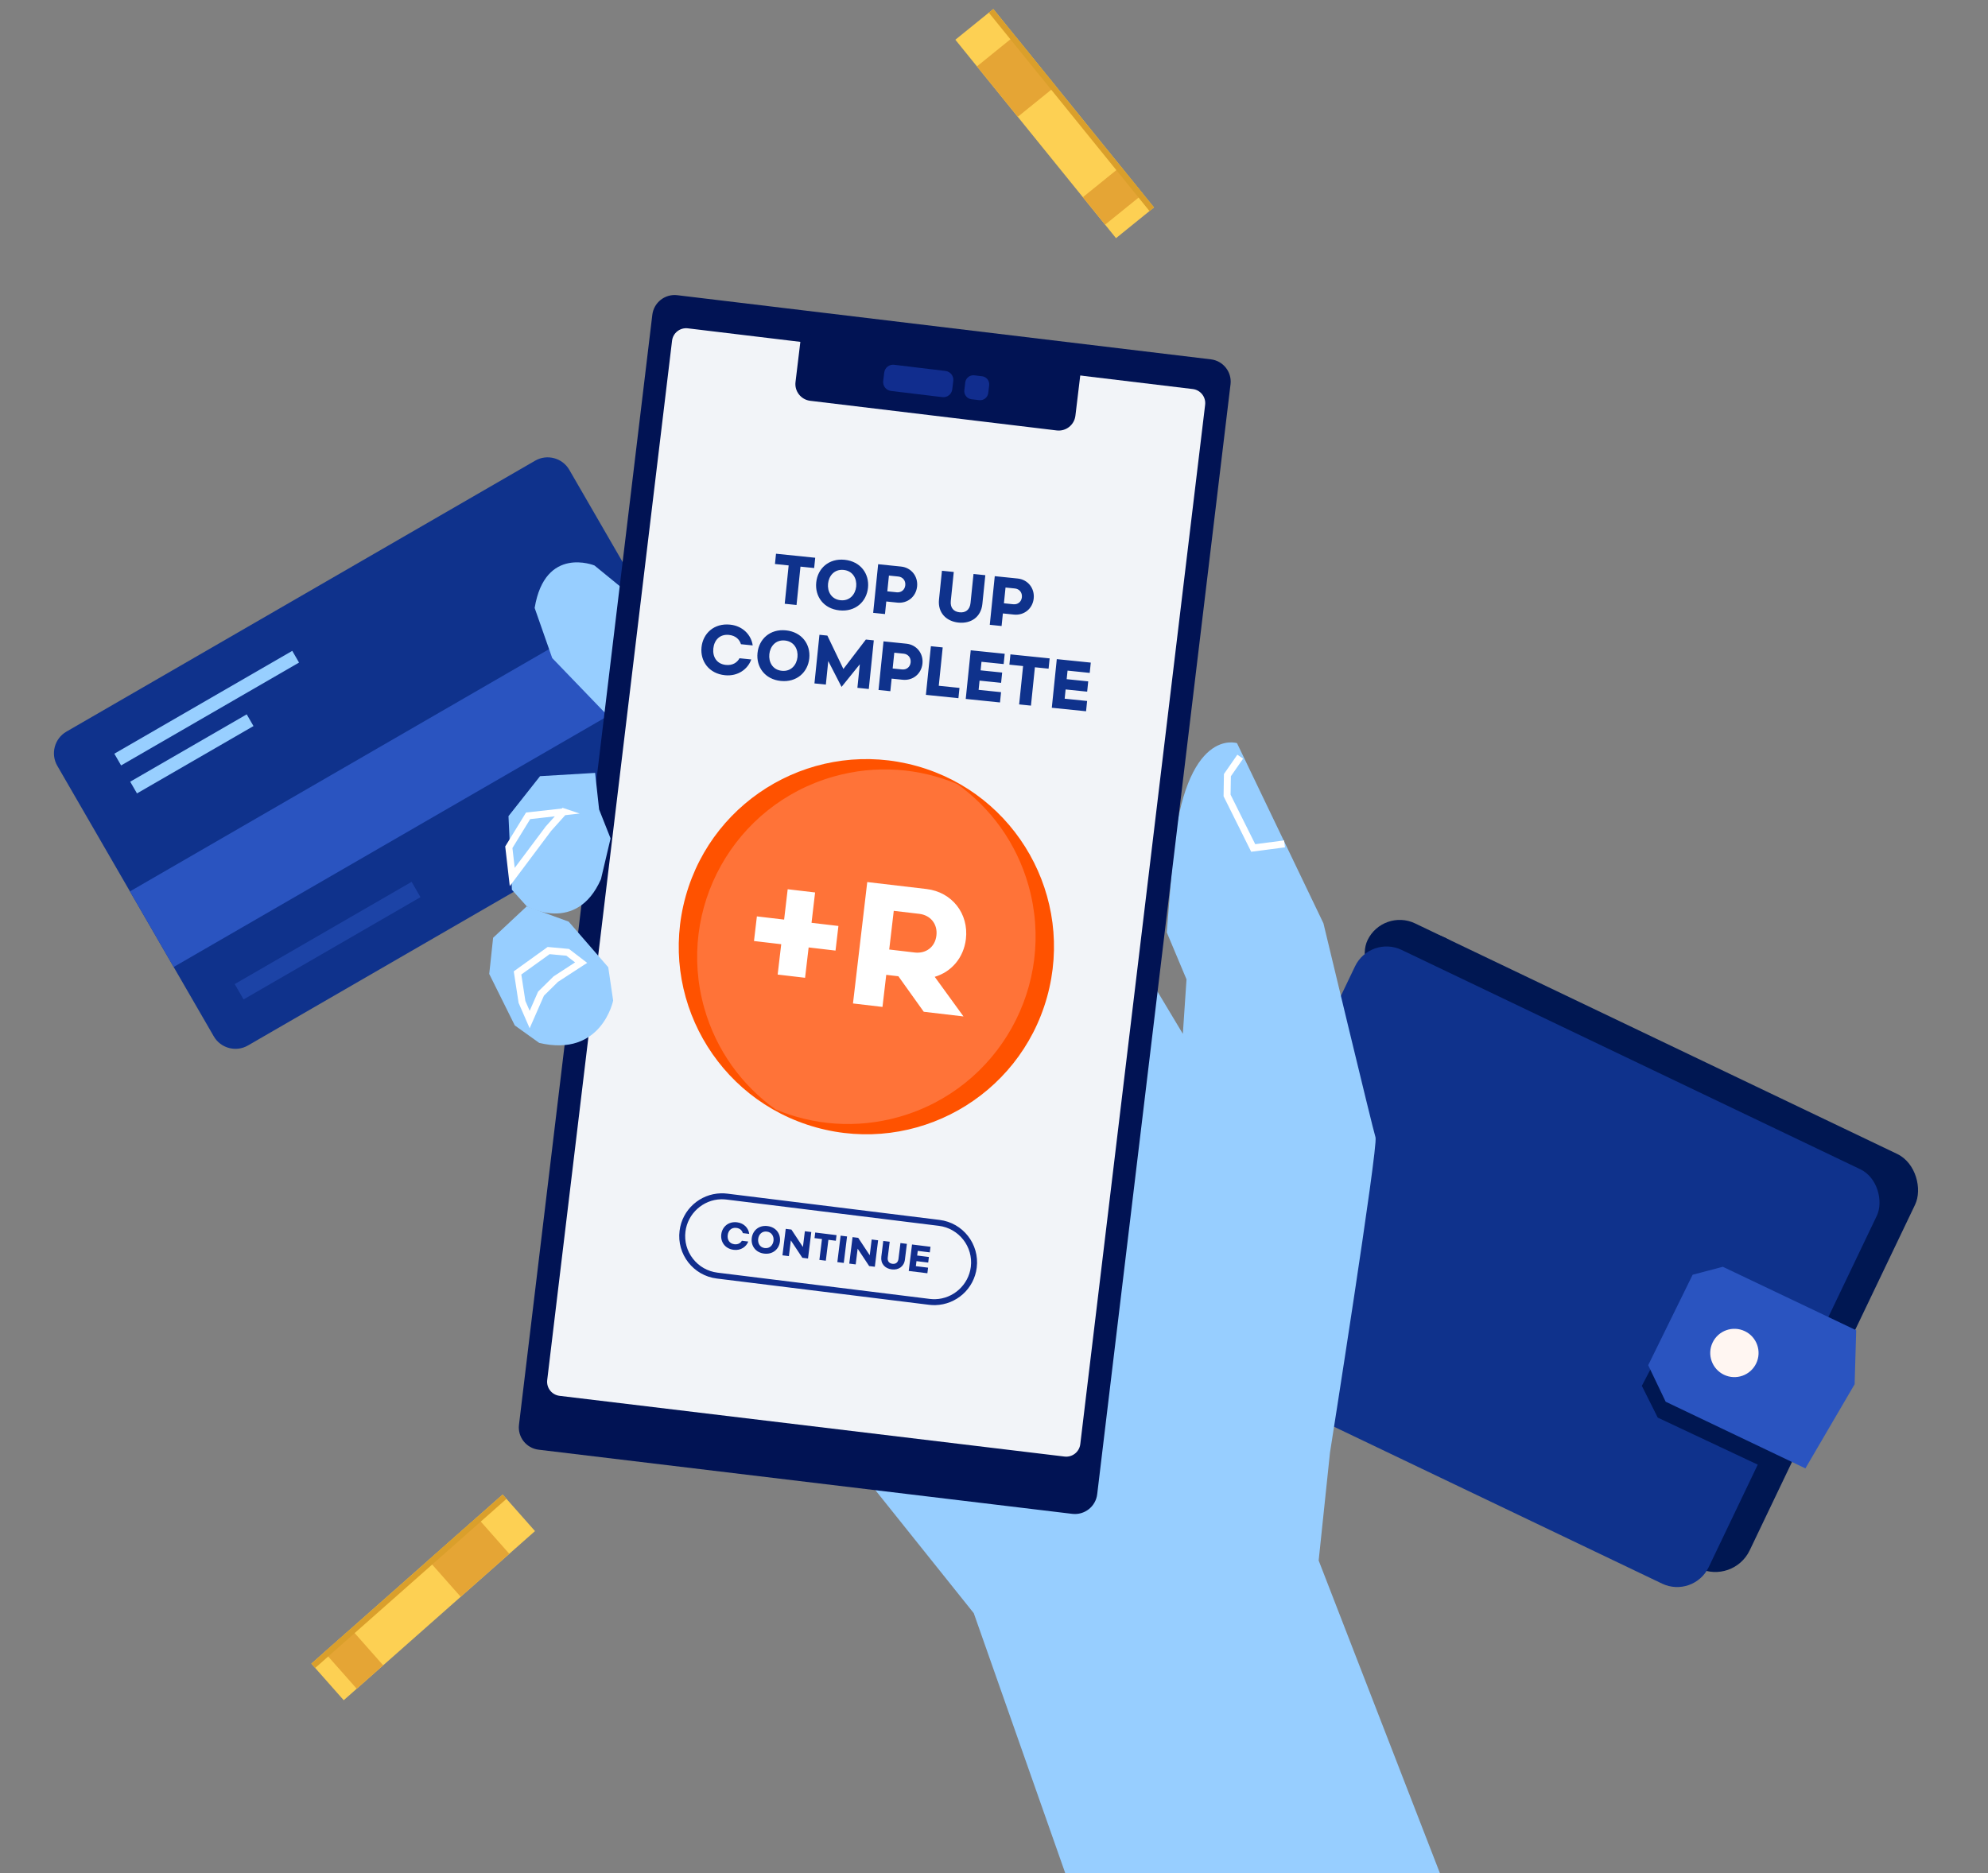 <svg width="626" height="590" viewBox="0 0 626 590" fill="none" xmlns="http://www.w3.org/2000/svg">
<rect x="0" y="0" width="626" height="590" fill="#808080" stroke="none"/>
<rect x="443.913" y="290.041" width="182.126" height="144.67" rx="12" transform="rotate(25.563 443.913 290.041)" fill="#001752"/>
<rect x="435.466" y="286" width="33.241" height="22.473" rx="11.236" transform="rotate(25.563 435.466 286)" fill="#001752"/>
<rect x="431.426" y="294.447" width="182.126" height="144.67" rx="11" transform="rotate(25.563 431.426 294.447)" fill="#0F328C"/>
<path d="M517 436.5L523 425L524 426.5L541.5 434.5L561.5 446L556 462.5L522 446.5L517 436.5Z" fill="#001752"/>
<path d="M542.5 399L584.5 419L584 436L568.5 462.5L524.5 441.5L519 430L533 401.5L542.5 399Z" fill="#2A54C0"/>
<circle cx="546.146" cy="426.146" r="7.608" transform="rotate(25.563 546.146 426.146)" fill="#FFF6F2"/>
<path d="M351.423 75.012L300.83 12.515L312.782 2.84L363.375 65.336L351.423 75.012Z" fill="#FDD053"/>
<path d="M320.487 36.791L307.629 20.909L319.581 11.233L332.439 27.116L320.487 36.791Z" fill="#E5A535"/>
<path d="M347.989 70.762L340.986 62.111L352.938 52.435L359.942 61.086L347.989 70.762Z" fill="#E5A535"/>
<path d="M361.962 66.48L311.369 3.984L312.785 2.837L363.378 65.334L361.962 66.48Z" fill="#DA9F2B"/>
<g clip-path="url(#clip0_2007_936)">
<path d="M228.547 233.211C230.711 236.955 229.419 241.788 225.677 243.952L78.063 329.303C74.32 331.467 69.486 330.175 67.322 326.433L18.034 241.19C15.87 237.447 17.162 232.614 20.904 230.449L168.516 145.098C172.26 142.933 177.092 144.226 179.257 147.968L228.545 233.211L228.547 233.211Z" fill="#0F328C"/>
<path d="M202.142 187.548L40.926 280.76L54.694 304.572L215.91 211.361L202.142 187.548Z" fill="#2A54C0"/>
<path d="M92.031 205L36 237.396L38.133 241.086L94.164 208.69L92.031 205Z" fill="#98CFFF"/>
<path d="M77.688 225L41 246.212L43.133 249.902L79.821 228.69L77.688 225Z" fill="#98CFFF"/>
<path opacity="0.5" d="M129.611 277.752L73.908 309.958L76.701 314.789L132.404 282.583L129.611 277.752Z" fill="#2A54C0"/>
</g>
<path d="M108.233 535.521L168.466 482.252L158.279 470.733L98.046 524.002L108.233 535.521Z" fill="#FDD053"/>
<path d="M145.065 502.943L160.372 489.406L150.184 477.887L134.877 491.424L145.065 502.943Z" fill="#E5A535"/>
<path d="M112.322 531.897L120.66 524.524L110.472 513.005L102.135 520.378L112.322 531.897Z" fill="#E5A535"/>
<path d="M99.25 525.364L159.483 472.095L158.276 470.73L98.043 523.998L99.25 525.364Z" fill="#DA9F2B"/>
<path d="M271.478 409.236L266.689 417.396L257.221 410.283L251.069 408.284L256.971 400.152C256.971 400.152 262.059 397.938 267.74 402.602C268.929 403.576 271.481 409.227 271.481 409.227L271.478 409.236Z" stroke="black" stroke-width="2.2" stroke-miterlimit="10"/>
<path d="M246.219 352.209C216.412 343.891 198.985 312.992 207.299 283.199C215.614 253.405 246.523 235.995 276.329 244.313C306.135 252.631 323.563 283.53 315.249 313.324C306.934 343.117 276.025 360.527 246.219 352.209Z" fill="black"/>
<path opacity="0.4" d="M243.523 249.642C255.489 244.069 268.419 243.099 280.335 245.976C291.306 251.434 300.585 260.481 306.165 272.451C319.239 300.489 307.097 333.812 279.055 346.879C267.089 352.452 254.149 353.419 242.243 350.544C231.271 345.087 221.993 336.039 216.413 324.07C203.341 296.023 215.469 262.716 243.523 249.642Z" fill="black"/>
<path fill-rule="evenodd" clip-rule="evenodd" d="M230.525 276.219C228.653 278.219 228.761 281.357 230.76 283.23L272.058 321.872L291.387 301.22C293.26 299.22 293.152 296.083 291.162 294.212C289.162 292.339 286.025 292.448 284.155 294.439L271.598 307.853L237.535 275.984C235.535 274.111 232.398 274.219 230.525 276.219Z" fill="black"/>
<path d="M241.58 178.852L241.932 175.951L230.871 174.617L230.519 177.519L234.382 177.983L233.086 188.804L236.421 189.208L237.717 178.388L241.58 178.852Z" fill="black"/>
<path d="M246.307 184.769L247.292 176.599L243.958 176.195L242.31 189.917L245.25 190.27L253.212 182.956L252.232 191.108L255.567 191.512L257.214 177.79L254.274 177.437L246.316 184.772L246.307 184.769Z" fill="black"/>
<path d="M264.512 189.645L258.18 188.881L257.828 191.783L267.497 192.942L269.145 179.22L259.554 178.063L259.201 180.965L265.458 181.717L265.165 184.129L259.087 183.397L258.735 186.299L264.813 187.031L264.503 189.642L264.512 189.645Z" fill="black"/>
<path d="M284.983 181.127L278.485 189.337L274.117 179.829L271.882 179.565L270.234 193.287L273.446 193.677L274.248 187.034L277.878 194.408L283.152 188.107L282.35 194.75L285.562 195.14L287.21 181.418L284.978 181.145L284.983 181.127Z" fill="black"/>
<path d="M288.751 181.584L292.443 190.933L291.853 195.872L295.188 196.277L295.777 191.338L301.574 183.127L298.004 182.696L294.479 188.034L292.324 182.007L288.753 181.575L288.751 181.584Z" fill="black"/>
<path d="M302.057 197.103L302.992 195.251L308.702 195.938L309.15 197.962L312.759 198.395L308.507 183.971L306 183.671L298.454 196.682L302.063 197.115L302.057 197.103ZM306.787 187.689L308.047 193.086L304.306 192.637L306.787 187.689Z" fill="black"/>
<path d="M317.88 195.402L320.999 195.776L320.575 199.32L323.909 199.724L325.557 186.002L319.103 185.224C316.202 184.872 313.77 186.852 313.43 189.709C313.088 192.574 314.981 195.041 317.882 195.393L317.88 195.402ZM321.347 192.921L318.7 192.602C317.466 192.452 316.615 191.455 316.771 190.125C316.928 188.795 317.997 188.003 319.24 188.155L321.887 188.475L321.356 192.924L321.347 192.921Z" fill="black"/>
<path d="M215.968 189.354L214.672 200.175L208.831 199.47L208.479 202.372L217.657 203.472L219.305 189.75L215.97 189.345L215.968 189.354Z" fill="black"/>
<path d="M226.399 204.811C229.951 205.237 232.787 203.311 233.222 199.692L234.197 191.558L230.862 191.154L229.878 199.324C229.641 201.323 228.37 202.108 226.742 201.907C225.113 201.705 224.063 200.653 224.311 198.647L225.296 190.477L221.961 190.072L220.987 198.206C220.549 201.834 222.849 204.375 226.401 204.802L226.399 204.811Z" fill="black"/>
<path d="M240.439 206.216L243.773 206.621L245.421 192.899L236.084 191.773L235.732 194.675L241.735 195.396L241.415 198.043L235.591 197.344L235.239 200.245L241.063 200.945L240.43 206.213L240.439 206.216Z" fill="black"/>
<path d="M246.333 202.65C245.987 205.495 248.401 207.454 250.889 207.749C253.952 208.117 255.925 206.525 256.491 203.868L253.315 203.488C253.079 204.474 252.431 205.189 251.141 205.034C250.122 204.915 249.481 204.142 249.576 203.311C249.667 202.567 250.177 202.135 251.091 202L252.969 201.726C255.099 201.424 256.677 200.481 256.938 198.324C257.265 195.58 255.356 193.801 252.67 193.48C249.928 193.153 247.946 194.879 247.583 197.262L250.625 197.633C250.767 196.777 251.373 196.069 252.371 196.192C253.333 196.305 253.804 196.884 253.71 197.608C253.614 198.37 253.008 198.62 252.124 198.753L250.303 199.034C248.054 199.38 246.62 200.363 246.351 202.655L246.333 202.65Z" fill="black"/>
<path d="M257.856 204.034C257.51 206.879 259.924 208.839 262.413 209.134C265.475 209.502 267.448 207.909 268.015 205.252L264.839 204.873C264.602 205.859 263.955 206.574 262.664 206.418C261.645 206.3 261.004 205.527 261.1 204.696C261.19 203.952 261.701 203.52 262.615 203.385L264.493 203.111C266.622 202.809 268.2 201.866 268.461 199.708C268.789 196.965 266.871 195.183 264.185 194.862C261.442 194.535 259.461 196.261 259.098 198.644L262.139 199.015C262.281 198.159 262.888 197.451 263.886 197.574C264.848 197.687 265.319 198.266 265.224 198.99C265.128 199.752 264.523 200.002 263.629 200.133L261.808 200.413C259.559 200.76 258.126 201.743 257.856 204.034Z" fill="black"/>
<path d="M275.862 207.53L269.531 206.766L269.179 209.668L278.847 210.827L280.495 197.105L270.904 195.948L270.552 198.85L276.808 199.602L276.515 202.014L270.438 201.282L270.086 204.184L276.163 204.916L275.844 207.525L275.862 207.53Z" fill="black"/>
<path d="M282.057 202.256L285.373 202.655C286.053 201.442 287.366 200.611 289.251 200.835C291.88 201.15 293.007 203.217 292.728 205.545C292.448 207.873 290.871 209.615 288.242 209.3C286.357 209.076 285.279 207.947 284.901 206.614L281.585 206.215C281.897 209.039 284.159 211.754 287.872 212.197C292.423 212.746 295.595 209.823 296.062 205.95C296.532 202.068 294.135 198.477 289.582 197.937C285.88 197.488 283.042 199.599 282.063 202.267L282.057 202.256Z" fill="black"/>
<path d="M297.859 204.152L301.176 204.552C301.855 203.339 303.168 202.507 305.053 202.731C307.682 203.046 308.8 205.112 308.521 207.439C308.241 209.767 306.665 211.509 304.035 211.194C302.15 210.97 301.073 209.841 300.695 208.509L297.378 208.109C297.69 210.933 299.952 213.649 303.665 214.091C308.216 214.64 311.388 211.717 311.855 207.844C312.325 203.962 309.929 200.371 305.376 199.831C301.674 199.382 298.835 201.493 297.859 204.152Z" fill="black"/>
<path d="M319.19 215.969C322.742 216.395 325.578 214.469 326.016 210.841L326.991 202.707L323.656 202.303L322.672 210.473C322.435 212.472 321.164 213.257 319.536 213.055C317.904 212.863 316.866 211.804 317.102 209.805L318.087 201.635L314.753 201.23L313.778 209.364C313.34 212.992 315.64 215.533 319.193 215.96L319.19 215.969Z" fill="black"/>
<path d="M327.828 212.447C327.482 215.292 329.895 217.252 332.384 217.547C335.446 217.915 337.429 216.325 337.986 213.665L334.81 213.286C334.574 214.272 333.926 214.987 332.635 214.831C331.617 214.713 330.976 213.94 331.071 213.109C331.162 212.365 331.672 211.933 332.586 211.798L334.464 211.524C336.594 211.222 338.171 210.279 338.433 208.121C338.76 205.378 336.851 203.599 334.165 203.278C331.422 202.951 329.441 204.677 329.078 207.059L332.113 207.419C332.255 206.563 332.861 205.855 333.86 205.978C334.821 206.091 335.284 206.668 335.198 207.394C335.102 208.156 334.497 208.406 333.612 208.539L331.791 208.82C329.542 209.166 328.109 210.149 327.839 212.441L327.828 212.447Z" fill="black"/>
<path d="M290.153 385.314C289.827 385.223 289.485 385.157 289.136 385.118L216.876 376.427C215.096 376.212 213.341 376.706 211.943 377.807C210.546 378.907 209.644 380.496 209.432 382.268L208.375 391.08C207.984 394.332 210.066 397.445 213.21 398.323C213.536 398.413 213.877 398.479 214.227 398.519L286.486 407.21C288.267 407.424 290.013 406.928 291.419 405.83C292.826 404.732 293.718 403.14 293.931 401.368L294.987 392.556C295.379 389.305 293.297 386.191 290.153 385.314ZM290.596 383.724C294.499 384.813 297.12 388.612 296.619 392.748L295.562 401.561C295.007 406.13 290.863 409.395 286.285 408.839L214.025 400.147C213.592 400.095 213.178 400.008 212.771 399.895C208.868 398.806 206.248 395.006 206.749 390.87L207.806 382.058C208.361 377.489 212.505 374.223 217.083 374.78L289.342 383.471C289.776 383.524 290.192 383.601 290.599 383.715L290.596 383.724Z" fill="black"/>
<path d="M225.928 389.774L222.405 389.346L222.209 390.957L227.581 391.599L228.501 383.976L223.167 383.335L222.971 384.946L226.449 385.361L226.289 386.7L222.907 386.292L222.711 387.902L226.093 388.311L225.922 389.763L225.928 389.774Z" fill="black"/>
<path d="M232.447 392.344C234.416 392.581 236 391.513 236.241 389.496L236.783 384.972L234.928 384.747L234.381 389.289C234.246 390.401 233.54 390.837 232.637 390.721C231.732 390.615 231.147 390.023 231.282 388.911L231.829 384.369L229.973 384.143L229.432 388.668C229.19 390.685 230.472 392.094 232.441 392.332L232.447 392.344Z" fill="black"/>
<path d="M239.58 389.922L240.127 385.38L238.271 385.154L237.351 392.777L238.991 392.972L243.417 388.908L242.873 393.441L244.728 393.667L245.648 386.044L244.017 385.852L239.589 389.924L239.58 389.922Z" fill="black"/>
<path d="M246.303 393.853L248.159 394.079L249.078 386.455L247.223 386.23L246.303 393.853Z" fill="black"/>
<path d="M256.202 388.95L256.398 387.339L250.255 386.599L250.059 388.21L252.207 388.468L251.484 394.481L253.339 394.706L254.063 388.694L256.211 388.953L256.202 388.95Z" fill="black"/>
<path d="M258.83 392.235L259.376 387.693L257.521 387.467L256.601 395.091L258.241 395.285L262.667 391.222L262.123 395.755L263.978 395.98L264.898 388.357L263.267 388.165L258.839 392.238L258.83 392.235Z" fill="black"/>
<path d="M270.179 388.837C267.681 388.54 265.903 390.128 265.635 392.313C265.375 394.5 266.726 396.465 269.223 396.762C271.721 397.06 273.489 395.469 273.758 393.284C274.018 391.097 272.676 389.135 270.181 388.828L270.179 388.837ZM269.412 395.179C267.951 395.005 267.339 393.743 267.481 392.536C267.626 391.32 268.517 390.254 269.978 390.428C271.439 390.602 272.036 391.849 271.9 393.068C271.758 394.275 270.873 395.353 269.412 395.179Z" fill="black"/>
<path d="M274.755 392.296L276.592 392.517C276.975 391.844 277.7 391.375 278.746 391.501C280.207 391.675 280.831 392.823 280.673 394.123C280.514 395.423 279.641 396.387 278.181 396.213C277.135 396.087 276.54 395.463 276.328 394.722L274.481 394.499C274.657 396.068 275.911 397.577 277.975 397.822C280.5 398.127 282.267 396.506 282.528 394.349C282.789 392.191 281.455 390.202 278.931 389.897C276.866 389.652 275.294 390.82 274.752 392.305L274.755 392.296Z" fill="black"/>
<path d="M197.423 186.468L187.193 178.11C187.193 178.11 171.631 171.722 168.355 191.486L173.884 207.27L190.442 224.465L197.414 186.466L197.423 186.468Z" fill="#97CEFF"/>
<path d="M472.871 640.189L415.234 491.509L418.801 457.508C418.801 457.508 434.045 361.009 433.135 358.232C432.232 355.467 416.735 290.811 416.735 290.811L389.519 234.07C389.519 234.07 373.206 228.664 369.351 269.49L367.405 293.665L373.62 308.477L372.466 325.629L356.001 298.154L222.103 402.402L306.632 508.111L343.853 613.915L413.59 639.707L472.871 640.189Z" fill="#97CEFF"/>
<path d="M404.488 265.799L394.623 267.088L386.393 250.551L386.495 244.151L390.533 238.333" stroke="white" stroke-width="2.2" stroke-miterlimit="10"/>
<path d="M213.267 92.98L381.306 113.186C385.178 113.653 387.946 117.172 387.479 121.045L345.495 470.645C345.027 474.518 341.509 477.286 337.636 476.819L169.597 456.613C165.725 456.146 162.958 452.627 163.425 448.754L205.409 99.154C205.876 95.281 209.395 92.513 213.267 92.98Z" fill="#011354"/>
<path d="M216.598 103.416L375.581 122.536C378.031 122.831 379.777 125.052 379.483 127.502L340.169 454.869C339.874 457.32 337.653 459.067 335.203 458.773L176.211 439.65C173.761 439.356 172.015 437.135 172.309 434.684L211.623 107.317C211.918 104.867 214.139 103.12 216.589 103.414L216.598 103.416Z" fill="#F2F4F8"/>
<path d="M340.494 115.55L252.349 104.948L250.498 120.338C250.144 123.249 252.232 125.887 255.133 126.238L332.735 135.573C335.645 135.928 338.289 133.851 338.635 130.937L340.485 115.548L340.494 115.55Z" fill="#011354"/>
<path d="M306.805 118.217L309.236 118.506C310.641 118.674 311.648 119.948 311.478 121.362L311.189 123.794C311.021 125.198 309.737 126.204 308.333 126.036L305.901 125.747C304.497 125.579 303.489 124.304 303.66 122.891L303.949 120.459C304.117 119.054 305.4 118.049 306.805 118.217Z" fill="#112D8E"/>
<path d="M281.564 114.894L297.722 116.841C299.267 117.029 300.367 118.427 300.179 119.972L299.856 122.628C299.669 124.173 298.271 125.274 296.726 125.086L280.568 123.138C279.023 122.951 277.923 121.553 278.111 120.008L278.434 117.351C278.621 115.806 280.019 114.706 281.564 114.894Z" fill="#112D8E"/>
<path d="M187.386 243.443L170.057 244.471L160.117 257.057L161.19 280.256L165.889 285.474C165.889 285.474 181.581 294.324 189.236 276.911C189.38 276.396 192.264 264.071 192.264 264.071L188.652 254.959L187.397 243.437L187.386 243.443Z" fill="#97CEFF"/>
<path d="M179.058 290.279L191.532 304.659L193.074 315.151C193.074 315.151 189.458 333.136 169.789 328.484L162.103 322.979L154.055 306.765L155.278 295.37L165.859 285.475L179.049 290.276L179.058 290.279Z" fill="#97CEFF"/>
<path d="M177.459 255.702L172.711 260.991L161.299 276.235L160.225 266.857L166.298 256.961L177.468 255.705L177.459 255.702Z" stroke="white" stroke-width="2.2" stroke-miterlimit="10"/>
<path d="M182.978 303.207L174.991 308.41L170.356 312.98L166.786 321.13L164.37 315.585L162.966 306.447L172.762 299.401L178.753 299.953L182.989 303.2L182.978 303.207Z" stroke="white" stroke-width="2.2" stroke-miterlimit="10"/>
<path d="M256.928 355.086C225.507 346.317 207.145 313.733 215.915 282.306C224.685 250.879 257.267 232.511 288.688 241.28C320.109 250.048 338.471 282.633 329.701 314.06C320.931 345.487 288.349 363.855 256.928 355.086Z" fill="#FF5200"/>
<path d="M262.523 244.585C275.92 240.795 289.532 241.954 301.438 246.961C311.941 254.48 320.063 265.474 323.854 278.863C332.741 310.252 314.494 342.904 283.1 351.792C269.703 355.583 256.091 354.424 244.185 349.416C233.682 341.897 225.56 330.904 221.769 317.514C212.882 286.125 231.129 253.474 262.523 244.585Z" fill="#FF7338"/>
<path d="M244.028 177.648L244.36 174.409L256.703 175.676L256.371 178.915L252.059 178.472L250.82 190.553L247.1 190.171L248.339 178.091L244.028 177.648ZM265.979 176.318C270.991 176.832 273.777 180.722 273.325 185.121C272.874 189.52 269.357 192.764 264.345 192.25C259.333 191.736 256.57 187.848 257.021 183.449C257.472 179.05 260.968 175.804 265.979 176.318ZM264.673 189.055C267.605 189.356 269.356 187.169 269.605 184.74C269.856 182.288 268.584 179.814 265.652 179.513C262.719 179.212 260.993 181.379 260.741 183.83C260.492 186.26 261.74 188.754 264.673 189.055ZM282.558 189.806L279.078 189.449L278.672 193.41L274.951 193.028L276.523 177.709L283.723 178.448C286.962 178.78 289.113 181.522 288.786 184.717C288.458 187.912 285.797 190.138 282.558 189.806ZM279.406 186.254L282.36 186.557C283.739 186.698 284.912 185.823 285.065 184.335C285.218 182.847 284.249 181.73 282.87 181.589L279.915 181.286L279.406 186.254ZM301.836 196.096C297.874 195.69 295.263 192.901 295.679 188.852L296.611 179.77L300.331 180.151L299.395 189.277C299.166 191.51 300.352 192.671 302.168 192.857C303.984 193.043 305.381 192.147 305.61 189.915L306.546 180.789L310.267 181.17L309.335 190.253C308.92 194.302 305.797 196.502 301.836 196.096ZM319.275 193.573L315.795 193.216L315.389 197.177L311.669 196.795L313.24 181.476L320.44 182.214C323.679 182.546 325.831 185.288 325.503 188.484C325.175 191.679 322.514 193.905 319.275 193.573ZM316.123 190.02L319.078 190.323C320.456 190.465 321.63 189.59 321.783 188.102C321.935 186.614 320.966 185.497 319.587 185.355L316.633 185.052L316.123 190.02ZM237.015 203.289L233.317 202.909C232.872 201.426 231.649 200.195 229.548 199.979C226.615 199.679 224.887 201.647 224.62 204.251C224.353 206.855 225.645 209.133 228.578 209.434C230.679 209.649 232.126 208.692 232.863 207.33L236.562 207.71C235.525 210.699 232.404 213.099 228.268 212.675C223.19 212.154 220.455 208.202 220.9 203.869C221.344 199.536 224.825 196.222 229.902 196.743C234.038 197.167 236.607 200.151 237.015 203.289ZM247.49 198.547C252.502 199.061 255.288 202.952 254.836 207.351C254.385 211.749 250.868 214.993 245.856 214.479C240.844 213.965 238.081 210.077 238.532 205.678C238.983 201.279 242.479 198.033 247.49 198.547ZM246.184 211.284C249.116 211.585 250.867 209.398 251.116 206.969C251.367 204.518 250.095 202.043 247.163 201.742C244.23 201.441 242.504 203.608 242.252 206.06C242.003 208.489 243.251 210.983 246.184 211.284ZM260.529 200.194L265.576 210.708L272.653 201.438L275.148 201.694L273.576 217.013L269.987 216.645L270.748 209.226L264.997 216.354L260.812 208.207L260.051 215.626L256.462 215.258L258.034 199.938L260.529 200.194ZM284.244 214.105L280.764 213.748L280.358 217.709L276.637 217.327L278.209 202.008L285.409 202.746C288.648 203.079 290.8 205.821 290.472 209.016C290.144 212.211 287.483 214.437 284.244 214.105ZM281.092 210.553L284.047 210.856C285.425 210.997 286.599 210.122 286.751 208.634C286.904 207.146 285.935 206.029 284.556 205.888L281.602 205.585L281.092 210.553ZM296.847 203.92L295.608 216L302.13 216.669L301.798 219.908L291.555 218.858L293.127 203.538L296.847 203.92ZM308.154 217.287L315.222 218.013L314.89 221.252L304.101 220.145L305.672 204.825L316.374 205.923L316.042 209.162L309.061 208.446L308.784 211.138L315.569 211.834L315.237 215.073L308.452 214.377L308.154 217.287ZM317.845 209.347L318.177 206.108L330.521 207.374L330.188 210.613L325.877 210.171L324.638 222.252L320.917 221.87L322.157 209.789L317.845 209.347ZM335.254 220.067L342.322 220.793L341.99 224.032L331.201 222.925L332.772 207.605L343.474 208.703L343.142 211.942L336.161 211.226L335.884 213.918L342.669 214.614L342.336 217.853L335.552 217.157L335.254 220.067Z" fill="#0F328C"/>
<path d="M227.037 377.739C227.609 377.725 228.201 377.756 228.775 377.826L295.618 386.1C301.963 386.885 306.485 392.69 305.701 399.036C305.002 404.685 300.188 409.06 294.506 409.206C293.934 409.221 293.342 409.189 292.767 409.12L225.924 400.846C222.855 400.465 220.113 398.912 218.201 396.465C216.299 394.027 215.461 390.979 215.842 387.91C216.541 382.261 221.354 377.886 227.037 377.739ZM226.988 375.864C220.434 376.032 214.809 380.973 213.987 387.676C213.07 395.058 218.32 401.792 225.699 402.7L292.543 410.974C293.221 411.06 293.897 411.09 294.563 411.072C301.118 410.904 306.742 405.963 307.564 399.26C308.482 391.878 303.232 385.144 295.852 384.236L229.008 375.962C228.33 375.876 227.654 375.847 226.988 375.864Z" fill="#112D8D"/>
<path d="M235.919 388.644L233.906 388.395C233.681 387.581 233.028 386.896 231.885 386.754C230.289 386.557 229.324 387.61 229.149 389.027C228.973 390.445 229.652 391.701 231.248 391.899C232.391 392.041 233.191 391.535 233.609 390.801L235.621 391.05C235.022 392.668 233.293 393.942 231.042 393.663C228.279 393.321 226.832 391.135 227.124 388.777C227.416 386.419 229.352 384.651 232.115 384.993C234.365 385.272 235.732 386.928 235.919 388.644ZM241.685 386.178C244.413 386.516 245.887 388.669 245.591 391.063C245.295 393.456 243.34 395.185 240.613 394.848C237.885 394.51 236.423 392.358 236.719 389.964C237.015 387.571 238.958 385.84 241.685 386.178ZM240.828 393.109C242.424 393.307 243.403 392.134 243.567 390.812C243.732 389.478 243.066 388.114 241.47 387.917C239.874 387.719 238.908 388.881 238.743 390.215C238.58 391.537 239.232 392.912 240.828 393.109ZM252.831 392.769L253.445 387.803L255.47 388.054L254.438 396.39L252.652 396.169L249.025 390.69L248.412 395.644L246.388 395.393L247.419 387.057L249.206 387.278L252.831 392.769ZM256.483 389.969L256.701 388.206L263.418 389.037L263.2 390.8L260.854 390.51L260.04 397.083L258.016 396.833L258.829 390.259L256.483 389.969ZM265.696 397.784L263.671 397.533L264.703 389.196L266.727 389.447L265.696 397.784ZM273.869 395.373L274.484 390.407L276.508 390.658L275.477 398.994L273.691 398.773L270.064 393.294L269.451 398.248L267.426 397.998L268.458 389.661L270.244 389.882L273.869 395.373ZM280.796 399.822C278.641 399.555 277.249 398.004 277.521 395.801L278.133 390.859L280.157 391.11L279.543 396.076C279.393 397.29 280.026 397.937 281.014 398.06C282.003 398.182 282.775 397.709 282.925 396.494L283.54 391.528L285.564 391.779L284.953 396.721C284.68 398.924 282.952 400.089 280.796 399.822ZM288.393 398.804L292.24 399.28L292.022 401.042L286.151 400.316L287.182 391.979L293.006 392.7L292.788 394.463L288.989 393.992L288.807 395.457L292.499 395.914L292.281 397.677L288.589 397.22L288.393 398.804Z" fill="#112D8D"/>
<path d="M263.098 299.41L254.631 298.415L253.508 307.974L244.877 306.961L246 297.401L237.424 296.394L238.335 288.637L246.911 289.645L248.034 280.085L256.665 281.099L255.542 290.659L264.009 291.653L263.098 299.41ZM290.883 318.678L282.893 307.494L279.069 307.045L277.882 317.151L268.596 316.06L273.088 277.823L291.715 280.011C299.799 280.96 305.089 287.784 304.152 295.759C303.453 301.713 299.556 306.129 294.335 307.675L303.392 320.147L290.883 318.678ZM280.006 299.07L288.036 300.013C291.477 300.417 294.43 298.383 294.866 294.668C295.302 290.954 292.908 288.236 289.467 287.832L281.437 286.889L280.006 299.07Z" fill="white"/>
<defs>
<clipPath id="clip0_2007_936">
<rect width="201.449" height="143.897" fill="white" transform="translate(0 248.219) rotate(-40.646)"/>
</clipPath>
</defs>
</svg>
